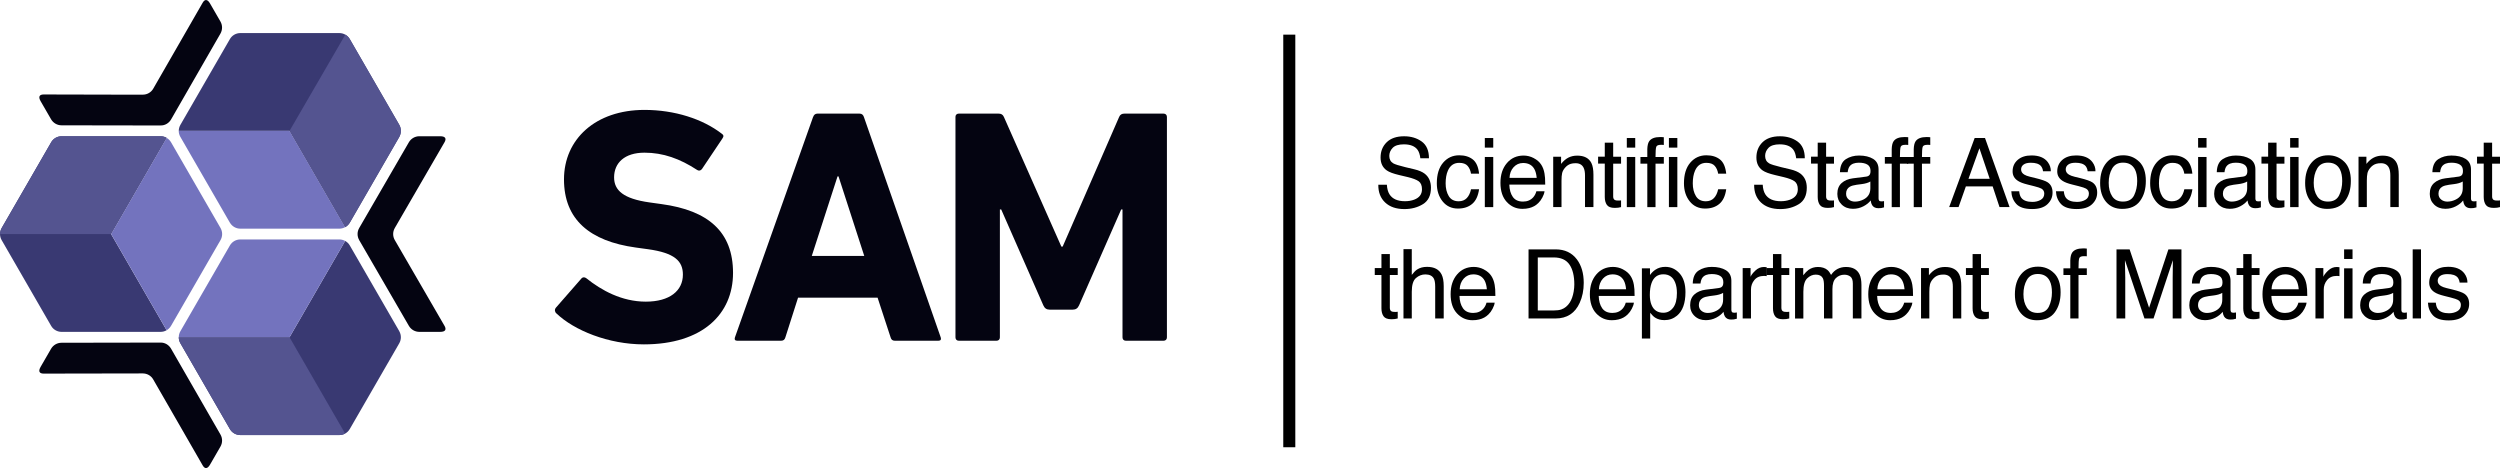 <?xml version="1.0" encoding="UTF-8"?>
<svg xmlns="http://www.w3.org/2000/svg" id="Ebene_2" viewBox="0 0 830.69 155.54">
  <defs>
    <style>.cls-1{fill:#040411;}.cls-2{fill:#393972;}.cls-3{fill:#545490;}.cls-4{fill:#7373be;}.cls-5{stroke:#000;stroke-miterlimit:10;stroke-width:4px;}</style>
  </defs>
  <g id="Ebene_1-2">
    <path class="cls-1" d="M184.83,104.12c-.44-.44-.67-1.22-.11-1.89l8.44-9.66c.44-.55,1.11-.55,1.67-.11,4.99,4,11.77,7.77,19.76,7.77s12.32-3.66,12.32-8.99c0-4.44-2.66-7.21-11.65-8.44l-4-.55c-15.32-2.11-23.86-9.32-23.86-22.64s10.43-23.09,26.75-23.09c9.99,0,19.31,3,25.64,7.88.67.44.78.89.22,1.67l-6.77,10.1c-.44.55-1,.67-1.55.33-5.77-3.77-11.32-5.77-17.54-5.77-6.66,0-10.1,3.44-10.1,8.21,0,4.33,3.11,7.1,11.77,8.32l4,.56c15.54,2.11,23.75,9.21,23.75,22.86s-10.1,23.75-29.63,23.75c-11.77,0-23.2-4.66-29.08-10.32Z"></path>
    <path class="cls-1" d="M270.19,38.86c.22-.67.67-1.11,1.44-1.11h13.98c.78,0,1.22.44,1.44,1.11l25.53,73.25c.22.67,0,1.11-.78,1.11h-14.43c-.78,0-1.22-.33-1.44-1.11l-4.33-13.21h-26.42l-4.22,13.21c-.22.78-.67,1.11-1.44,1.11h-14.54c-.78,0-1-.44-.78-1.11l25.97-73.25ZM287.17,85.03l-8.55-26.42h-.33l-8.55,26.42h17.43Z"></path>
    <path class="cls-1" d="M317.47,38.86c0-.67.44-1.11,1.11-1.11h13.21c.89,0,1.44.33,1.78,1.11l19.09,43.07h.44l18.76-43.07c.33-.78.89-1.11,1.78-1.11h12.99c.67,0,1.11.44,1.11,1.11v73.25c0,.67-.44,1.11-1.11,1.11h-12.54c-.67,0-1.11-.44-1.11-1.11v-42.51h-.44l-13.99,31.85c-.44,1-1.11,1.44-2.11,1.44h-7.66c-1,0-1.67-.44-2.11-1.44l-13.99-31.85h-.44v42.51c0,.67-.44,1.11-1.11,1.11h-12.54c-.67,0-1.11-.44-1.11-1.11V38.86Z"></path>
    <line class="cls-5" x1="428.4" y1="11.51" x2="428.4" y2="148.61"></line>
    <path d="M460.83,61.41c.07,1.3.36,2.36.87,3.17.97,1.52,2.69,2.28,5.15,2.28,1.1,0,2.1-.17,3.01-.5,1.75-.65,2.63-1.8,2.63-3.47,0-1.25-.37-2.14-1.11-2.67-.75-.52-1.93-.97-3.53-1.36l-2.95-.7c-1.93-.46-3.29-.96-4.09-1.52-1.38-.96-2.08-2.39-2.08-4.3,0-2.06.68-3.75,2.04-5.08,1.36-1.32,3.29-1.98,5.78-1.98,2.29,0,4.24.58,5.85,1.74,1.6,1.16,2.41,3.02,2.41,5.57h-2.86c-.15-1.23-.46-2.17-.94-2.83-.89-1.2-2.4-1.8-4.54-1.8-1.72,0-2.96.39-3.71,1.16-.75.77-1.13,1.67-1.13,2.69,0,1.12.45,1.95,1.33,2.47.58.33,1.9.75,3.96,1.25l3.06.73c1.47.35,2.61.84,3.41,1.45,1.38,1.07,2.08,2.63,2.08,4.67,0,2.54-.88,4.36-2.65,5.45-1.77,1.09-3.82,1.64-6.16,1.64-2.73,0-4.86-.73-6.41-2.19-1.54-1.45-2.3-3.41-2.27-5.89h2.86Z"></path>
    <path d="M489.37,52.97c1.16.92,1.86,2.5,2.09,4.73h-2.68c-.16-1.03-.54-1.89-1.12-2.57-.58-.68-1.52-1.02-2.8-1.02-1.76,0-3.01.87-3.77,2.62-.49,1.13-.74,2.53-.74,4.2s.35,3.08,1.04,4.23c.69,1.14,1.79,1.72,3.28,1.72,1.14,0,2.05-.36,2.72-1.07.67-.71,1.13-1.68,1.39-2.92h2.68c-.31,2.22-1.07,3.84-2.3,4.87-1.22,1.03-2.79,1.54-4.7,1.54-2.14,0-3.85-.8-5.13-2.4-1.28-1.6-1.91-3.6-1.91-5.99,0-2.94.7-5.22,2.1-6.86,1.4-1.63,3.18-2.45,5.34-2.45,1.85,0,3.35.46,4.51,1.38Z"></path>
    <path d="M493.37,45.86h2.8v3.19h-2.8v-3.19ZM493.37,52.16h2.8v16.66h-2.8v-16.66Z"></path>
    <path d="M509.62,52.54c1.09.56,1.91,1.28,2.48,2.16.55.84.91,1.83,1.1,2.95.16.77.24,2,.24,3.69h-11.93c.05,1.7.44,3.07,1.17,4.1.73,1.03,1.86,1.54,3.39,1.54,1.43,0,2.57-.49,3.42-1.46.48-.56.81-1.22,1.01-1.96h2.71c-.07.62-.31,1.3-.71,2.05-.4.76-.85,1.37-1.35,1.85-.83.83-1.86,1.4-3.08,1.69-.66.17-1.4.25-2.23.25-2.03,0-3.75-.76-5.16-2.27s-2.12-3.64-2.12-6.37.71-4.87,2.13-6.55c1.42-1.68,3.28-2.52,5.57-2.52,1.16,0,2.28.28,3.36.84ZM510.61,59.11c-.11-1.22-.37-2.19-.77-2.92-.75-1.35-2-2.03-3.75-2.03-1.26,0-2.31.47-3.16,1.4-.85.93-1.3,2.12-1.35,3.55h9.03Z"></path>
    <path d="M516.09,52.08h2.62v2.38c.78-.98,1.6-1.68,2.47-2.11.87-.43,1.83-.64,2.89-.64,2.33,0,3.9.83,4.72,2.48.45.91.67,2.2.67,3.89v10.73h-2.8v-10.55c0-1.02-.15-1.84-.44-2.47-.49-1.04-1.38-1.56-2.66-1.56-.65,0-1.19.07-1.61.2-.76.23-1.42.69-1.99,1.38-.46.55-.76,1.12-.9,1.71-.14.59-.21,1.43-.21,2.52v8.77h-2.76v-16.73Z"></path>
    <path d="M533.23,47.41h2.79v4.67h2.62v2.3h-2.62v10.92c0,.58.19.97.58,1.17.21.12.57.17,1.07.17.13,0,.28,0,.43,0,.15,0,.33-.03.54-.05v2.23c-.32.09-.65.16-.99.2-.34.04-.71.06-1.11.06-1.29,0-2.16-.34-2.62-1.01-.46-.67-.69-1.54-.69-2.62v-11.08h-2.22v-2.3h2.22v-4.67Z"></path>
    <path d="M540.55,45.86h2.8v3.19h-2.8v-3.19ZM540.55,52.16h2.8v16.66h-2.8v-16.66Z"></path>
    <path d="M547.96,46.97c.64-.96,1.88-1.44,3.72-1.44.17,0,.35,0,.54.02.18.01.39.03.63.05v2.56c-.29-.02-.5-.03-.63-.04-.13,0-.25,0-.36,0-.85,0-1.35.22-1.52.66-.17.44-.25,1.57-.25,3.38h2.76v2.22h-2.76v14.44h-2.73v-14.44h-2.28v-2.22h2.28v-2.62c.04-1.17.24-2.02.6-2.56Z"></path>
    <path d="M554.54,45.86h2.8v3.19h-2.8v-3.19ZM554.54,52.16h2.8v16.66h-2.8v-16.66Z"></path>
    <path d="M571.49,52.97c1.16.92,1.85,2.5,2.09,4.73h-2.68c-.16-1.03-.54-1.89-1.12-2.57-.58-.68-1.52-1.02-2.8-1.02-1.76,0-3.01.87-3.77,2.62-.49,1.13-.74,2.53-.74,4.2s.35,3.08,1.04,4.23,1.79,1.72,3.28,1.72c1.14,0,2.05-.36,2.72-1.07.67-.71,1.13-1.68,1.39-2.92h2.68c-.31,2.22-1.07,3.84-2.3,4.87-1.22,1.03-2.79,1.54-4.7,1.54-2.14,0-3.85-.8-5.13-2.4-1.28-1.6-1.91-3.6-1.91-5.99,0-2.94.7-5.22,2.1-6.86,1.4-1.63,3.18-2.45,5.34-2.45,1.85,0,3.35.46,4.51,1.38Z"></path>
    <path d="M585.71,61.41c.07,1.3.36,2.36.87,3.17.97,1.52,2.69,2.28,5.15,2.28,1.1,0,2.1-.17,3.01-.5,1.75-.65,2.63-1.8,2.63-3.47,0-1.25-.37-2.14-1.11-2.67-.75-.52-1.93-.97-3.53-1.36l-2.95-.7c-1.93-.46-3.29-.96-4.09-1.52-1.38-.96-2.08-2.39-2.08-4.3,0-2.06.68-3.75,2.04-5.08,1.36-1.32,3.29-1.98,5.78-1.98,2.29,0,4.24.58,5.85,1.74,1.6,1.16,2.41,3.02,2.41,5.57h-2.86c-.15-1.23-.46-2.17-.94-2.83-.89-1.2-2.4-1.8-4.54-1.8-1.72,0-2.96.39-3.71,1.16-.75.77-1.13,1.67-1.13,2.69,0,1.12.45,1.95,1.33,2.47.58.33,1.9.75,3.96,1.25l3.06.73c1.47.35,2.61.84,3.41,1.45,1.38,1.07,2.08,2.63,2.08,4.67,0,2.54-.88,4.36-2.65,5.45-1.77,1.09-3.82,1.64-6.16,1.64-2.73,0-4.86-.73-6.41-2.19-1.54-1.45-2.3-3.41-2.27-5.89h2.86Z"></path>
    <path d="M603.98,47.41h2.79v4.67h2.62v2.3h-2.62v10.92c0,.58.19.97.58,1.17.21.12.57.17,1.07.17.13,0,.28,0,.43,0,.15,0,.33-.03.54-.05v2.23c-.32.09-.65.16-.99.2-.34.04-.71.06-1.11.06-1.29,0-2.16-.34-2.62-1.01s-.69-1.54-.69-2.62v-11.08h-2.22v-2.3h2.22v-4.67Z"></path>
    <path d="M620.08,58.69c.63-.08,1.06-.35,1.27-.81.12-.25.18-.61.18-1.08,0-.96-.33-1.66-1-2.09-.67-.43-1.62-.65-2.87-.65-1.44,0-2.46.4-3.06,1.19-.34.44-.56,1.09-.66,1.96h-2.57c.05-2.07.71-3.51,1.96-4.32,1.26-.81,2.72-1.21,4.38-1.21,1.93,0,3.49.38,4.7,1.12,1.19.75,1.79,1.92,1.79,3.5v9.64c0,.29.06.53.18.7.12.18.37.27.74.27.12,0,.26,0,.41-.02s.32-.04.49-.07v2.08c-.43.12-.76.2-.98.23s-.53.05-.92.05c-.95,0-1.64-.34-2.07-1.03-.22-.36-.38-.88-.47-1.55-.56.75-1.37,1.4-2.42,1.95-1.05.55-2.21.83-3.48.83-1.52,0-2.76-.47-3.73-1.41-.96-.94-1.45-2.12-1.45-3.54,0-1.55.47-2.75,1.42-3.6s2.19-1.38,3.74-1.58l4.39-.56ZM614.28,66.29c.58.47,1.27.7,2.07.7.97,0,1.91-.23,2.82-.69,1.53-.76,2.3-2,2.3-3.73v-2.26c-.34.22-.77.4-1.3.55-.53.15-1.05.25-1.56.31l-1.67.22c-1,.14-1.75.35-2.25.64-.85.49-1.28,1.27-1.28,2.34,0,.81.29,1.45.87,1.92Z"></path>
    <path d="M629.17,46.97c.64-.96,1.88-1.44,3.72-1.44.17,0,.35,0,.54.02.18.01.39.03.63.05v2.56c-.29-.02-.5-.03-.63-.04-.13,0-.25,0-.36,0-.85,0-1.35.22-1.52.66-.17.44-.25,1.57-.25,3.38h2.76v2.22h-2.76v14.44h-2.73v-14.44h-2.28v-2.22h2.28v-2.62c.04-1.17.24-2.02.6-2.56Z"></path>
    <path d="M636.49,46.97c.64-.96,1.88-1.44,3.72-1.44.17,0,.35,0,.54.02.18.01.39.03.63.05v2.56c-.29-.02-.5-.03-.63-.04-.13,0-.25,0-.36,0-.85,0-1.35.22-1.52.66-.17.44-.25,1.57-.25,3.38h2.76v2.22h-2.76v14.44h-2.73v-14.44h-2.28v-2.22h2.28v-2.62c.04-1.17.24-2.02.6-2.56Z"></path>
    <path d="M656.12,45.86h3.45l8.16,22.95h-3.34l-2.28-6.88h-8.9l-2.43,6.88h-3.12l8.47-22.95ZM661.13,59.41l-3.42-10.14-3.63,10.14h7.04Z"></path>
    <path d="M670.93,63.57c.08.94.32,1.66.7,2.16.71.91,1.94,1.36,3.69,1.36,1.04,0,1.96-.23,2.75-.68s1.19-1.15,1.19-2.1c0-.72-.32-1.27-.95-1.64-.4-.23-1.2-.49-2.4-.8l-2.22-.56c-1.42-.35-2.47-.75-3.14-1.19-1.2-.76-1.81-1.81-1.81-3.16,0-1.58.57-2.86,1.7-3.84,1.13-.98,2.66-1.47,4.57-1.47,2.5,0,4.31.74,5.42,2.22.69.94,1.03,1.95,1.01,3.03h-2.6c-.05-.63-.28-1.21-.67-1.72-.65-.74-1.77-1.1-3.37-1.1-1.07,0-1.87.2-2.42.61-.55.4-.82.94-.82,1.6,0,.73.36,1.31,1.08,1.74.42.26,1.03.49,1.84.69l1.86.45c2.02.49,3.37.96,4.06,1.42,1.07.72,1.61,1.85,1.61,3.39s-.56,2.78-1.68,3.86-2.83,1.62-5.12,1.62c-2.47,0-4.22-.57-5.25-1.7s-1.58-2.53-1.65-4.2h2.65Z"></path>
    <path d="M685.76,63.57c.08.94.32,1.66.7,2.16.71.91,1.94,1.36,3.69,1.36,1.04,0,1.96-.23,2.75-.68s1.19-1.15,1.19-2.1c0-.72-.32-1.27-.95-1.64-.4-.23-1.2-.49-2.4-.8l-2.22-.56c-1.42-.35-2.47-.75-3.14-1.19-1.2-.76-1.81-1.81-1.81-3.16,0-1.58.57-2.86,1.7-3.84,1.13-.98,2.66-1.47,4.57-1.47,2.5,0,4.31.74,5.42,2.22.69.94,1.03,1.95,1.01,3.03h-2.6c-.05-.63-.28-1.21-.67-1.72-.65-.74-1.77-1.1-3.37-1.1-1.07,0-1.87.2-2.42.61-.55.4-.82.94-.82,1.6,0,.73.36,1.31,1.08,1.74.42.26,1.03.49,1.84.69l1.86.45c2.02.49,3.37.96,4.06,1.42,1.07.72,1.61,1.85,1.61,3.39s-.56,2.78-1.68,3.86-2.83,1.62-5.12,1.62c-2.47,0-4.22-.57-5.25-1.7s-1.58-2.53-1.65-4.2h2.65Z"></path>
    <path d="M710.84,53.75c1.45,1.44,2.17,3.55,2.17,6.34s-.64,4.92-1.92,6.68c-1.28,1.76-3.26,2.64-5.95,2.64-2.24,0-4.02-.78-5.34-2.33-1.32-1.56-1.98-3.64-1.98-6.27,0-2.81.69-5.05,2.08-6.71s3.25-2.5,5.6-2.5c2.1,0,3.87.72,5.32,2.15ZM709.13,64.87c.67-1.41,1.01-2.98,1.01-4.71,0-1.56-.24-2.83-.73-3.81-.77-1.54-2.09-2.31-3.97-2.31-1.67,0-2.88.66-3.63,1.97-.76,1.31-1.14,2.89-1.14,4.74s.38,3.26,1.14,4.45c.76,1.19,1.96,1.78,3.6,1.78,1.81,0,3.04-.71,3.72-2.11Z"></path>
    <path d="M726.38,52.97c1.16.92,1.86,2.5,2.09,4.73h-2.68c-.16-1.03-.54-1.89-1.12-2.57-.58-.68-1.52-1.02-2.8-1.02-1.76,0-3.01.87-3.77,2.62-.49,1.13-.73,2.53-.73,4.2s.35,3.08,1.04,4.23,1.79,1.72,3.28,1.72c1.14,0,2.05-.36,2.72-1.07.67-.71,1.13-1.68,1.39-2.92h2.68c-.31,2.22-1.07,3.84-2.3,4.87-1.23,1.03-2.79,1.54-4.7,1.54-2.14,0-3.85-.8-5.13-2.4-1.28-1.6-1.91-3.6-1.91-5.99,0-2.94.7-5.22,2.1-6.86,1.4-1.63,3.18-2.45,5.34-2.45,1.85,0,3.35.46,4.51,1.38Z"></path>
    <path d="M730.38,45.86h2.8v3.19h-2.8v-3.19ZM730.38,52.16h2.8v16.66h-2.8v-16.66Z"></path>
    <path d="M745.29,58.69c.63-.08,1.06-.35,1.27-.81.12-.25.18-.61.18-1.08,0-.96-.33-1.66-1-2.09-.67-.43-1.62-.65-2.87-.65-1.44,0-2.46.4-3.06,1.19-.34.44-.56,1.09-.66,1.96h-2.57c.05-2.07.71-3.51,1.96-4.32,1.26-.81,2.72-1.21,4.38-1.21,1.93,0,3.49.38,4.7,1.12,1.19.75,1.79,1.92,1.79,3.5v9.64c0,.29.06.53.18.7.12.18.37.27.74.27.12,0,.26,0,.41-.02s.32-.04.49-.07v2.08c-.43.12-.76.2-.98.23s-.53.05-.92.05c-.95,0-1.64-.34-2.07-1.03-.22-.36-.38-.88-.47-1.55-.56.75-1.37,1.4-2.42,1.95-1.05.55-2.21.83-3.48.83-1.52,0-2.76-.47-3.73-1.41-.96-.94-1.45-2.12-1.45-3.54,0-1.55.47-2.75,1.42-3.6s2.19-1.38,3.74-1.58l4.39-.56ZM739.49,66.29c.58.47,1.27.7,2.07.7.97,0,1.91-.23,2.82-.69,1.53-.76,2.3-2,2.3-3.73v-2.26c-.34.22-.77.4-1.3.55-.53.15-1.05.25-1.56.31l-1.67.22c-1,.14-1.75.35-2.25.64-.85.49-1.28,1.27-1.28,2.34,0,.81.29,1.45.87,1.92Z"></path>
    <path d="M753.65,47.41h2.79v4.67h2.62v2.3h-2.62v10.92c0,.58.19.97.58,1.17.21.12.57.17,1.07.17.13,0,.28,0,.43,0,.15,0,.33-.03.54-.05v2.23c-.32.09-.65.16-.99.2-.34.04-.71.06-1.11.06-1.29,0-2.16-.34-2.62-1.01-.46-.67-.69-1.54-.69-2.62v-11.08h-2.22v-2.3h2.22v-4.67Z"></path>
    <path d="M760.96,45.86h2.8v3.19h-2.8v-3.19ZM760.96,52.16h2.8v16.66h-2.8v-16.66Z"></path>
    <path d="M778.96,53.75c1.45,1.44,2.17,3.55,2.17,6.34s-.64,4.92-1.92,6.68c-1.28,1.76-3.26,2.64-5.95,2.64-2.24,0-4.02-.78-5.34-2.33-1.32-1.56-1.98-3.64-1.98-6.27,0-2.81.69-5.05,2.08-6.71s3.25-2.5,5.6-2.5c2.1,0,3.87.72,5.32,2.15ZM777.25,64.87c.67-1.41,1.01-2.98,1.01-4.71,0-1.56-.24-2.83-.73-3.81-.77-1.54-2.09-2.31-3.97-2.31-1.67,0-2.88.66-3.63,1.97-.76,1.31-1.14,2.89-1.14,4.74s.38,3.26,1.14,4.45c.76,1.19,1.96,1.78,3.6,1.78,1.81,0,3.04-.71,3.72-2.11Z"></path>
    <path d="M783.68,52.08h2.62v2.38c.78-.98,1.6-1.68,2.47-2.11.87-.43,1.83-.64,2.89-.64,2.33,0,3.9.83,4.72,2.48.45.91.67,2.2.67,3.89v10.73h-2.8v-10.55c0-1.02-.15-1.84-.44-2.47-.49-1.04-1.38-1.56-2.66-1.56-.65,0-1.19.07-1.61.2-.76.23-1.42.69-1.99,1.38-.46.55-.76,1.12-.9,1.71-.14.59-.21,1.43-.21,2.52v8.77h-2.76v-16.73Z"></path>
    <path d="M816.93,58.69c.63-.08,1.06-.35,1.27-.81.12-.25.18-.61.18-1.08,0-.96-.33-1.66-1-2.09-.67-.43-1.62-.65-2.87-.65-1.44,0-2.46.4-3.06,1.19-.34.44-.56,1.09-.66,1.96h-2.57c.05-2.07.71-3.51,1.96-4.32,1.26-.81,2.72-1.21,4.38-1.21,1.93,0,3.49.38,4.7,1.12,1.19.75,1.79,1.92,1.79,3.5v9.64c0,.29.06.53.18.7.12.18.37.27.74.27.12,0,.26,0,.41-.02s.32-.04.49-.07v2.08c-.43.12-.76.2-.98.23s-.53.05-.92.05c-.95,0-1.64-.34-2.07-1.03-.22-.36-.38-.88-.47-1.55-.56.75-1.37,1.4-2.42,1.95-1.05.55-2.21.83-3.48.83-1.52,0-2.76-.47-3.73-1.41-.96-.94-1.45-2.12-1.45-3.54,0-1.55.47-2.75,1.42-3.6s2.19-1.38,3.74-1.58l4.39-.56ZM811.12,66.29c.58.47,1.27.7,2.07.7.97,0,1.91-.23,2.82-.69,1.53-.76,2.3-2,2.3-3.73v-2.26c-.34.22-.77.4-1.3.55-.53.15-1.05.25-1.56.31l-1.67.22c-1,.14-1.75.35-2.25.64-.85.49-1.28,1.27-1.28,2.34,0,.81.29,1.45.87,1.92Z"></path>
    <path d="M825.28,47.41h2.79v4.67h2.62v2.3h-2.62v10.92c0,.58.19.97.58,1.17.21.12.57.17,1.07.17.13,0,.28,0,.43,0,.15,0,.33-.03.54-.05v2.23c-.32.09-.65.16-.99.2-.34.04-.71.06-1.11.06-1.29,0-2.16-.34-2.62-1.01-.46-.67-.69-1.54-.69-2.62v-11.08h-2.22v-2.3h2.22v-4.67Z"></path>
    <path d="M459.02,84.41h2.79v4.67h2.62v2.3h-2.62v10.92c0,.58.19.97.58,1.17.21.12.57.17,1.07.17.13,0,.28,0,.43,0,.15,0,.33-.03.54-.05v2.23c-.32.09-.65.16-.99.2-.34.04-.71.06-1.11.06-1.29,0-2.16-.34-2.62-1.01-.46-.67-.69-1.54-.69-2.62v-11.08h-2.22v-2.3h2.22v-4.67Z"></path>
    <path d="M466.34,82.78h2.76v8.56c.65-.84,1.24-1.44,1.76-1.78.89-.59,2-.89,3.32-.89,2.38,0,3.99.85,4.84,2.55.46.93.69,2.21.69,3.86v10.73h-2.83v-10.55c0-1.23-.15-2.13-.46-2.7-.5-.92-1.44-1.38-2.82-1.38-1.14,0-2.18.4-3.11,1.2-.93.8-1.39,2.32-1.39,4.55v8.88h-2.76v-23.03Z"></path>
    <path d="M493.06,89.54c1.08.56,1.91,1.28,2.48,2.16.55.84.91,1.83,1.1,2.95.16.77.24,2,.24,3.69h-11.93c.05,1.7.44,3.07,1.17,4.1.73,1.03,1.86,1.54,3.39,1.54,1.43,0,2.57-.49,3.42-1.46.48-.56.81-1.22,1.01-1.96h2.71c-.07.62-.31,1.3-.71,2.05-.4.76-.85,1.37-1.35,1.85-.83.83-1.86,1.4-3.08,1.69-.66.17-1.4.25-2.23.25-2.03,0-3.75-.76-5.16-2.27s-2.11-3.64-2.11-6.37.71-4.87,2.13-6.55c1.42-1.68,3.28-2.52,5.57-2.52,1.16,0,2.28.28,3.36.84ZM494.05,96.11c-.11-1.22-.37-2.19-.77-2.92-.75-1.35-2-2.03-3.75-2.03-1.25,0-2.31.47-3.16,1.4-.85.93-1.3,2.12-1.35,3.55h9.04Z"></path>
    <path d="M507.9,82.86h8.99c3.05,0,5.42,1.12,7.1,3.36,1.5,2.02,2.25,4.61,2.25,7.77,0,2.44-.44,4.64-1.33,6.61-1.56,3.48-4.25,5.22-8.05,5.22h-8.96v-22.95ZM516.29,103.16c1.01,0,1.84-.11,2.49-.33,1.16-.41,2.11-1.19,2.84-2.34.59-.93,1.01-2.11,1.27-3.56.15-.86.22-1.67.22-2.41,0-2.84-.54-5.05-1.62-6.62-1.08-1.57-2.83-2.36-5.23-2.36h-5.29v17.62h5.32Z"></path>
    <path d="M539.32,89.54c1.08.56,1.91,1.28,2.48,2.16.55.84.91,1.83,1.1,2.95.16.77.24,2,.24,3.69h-11.93c.05,1.7.44,3.07,1.17,4.1.73,1.03,1.86,1.54,3.39,1.54,1.43,0,2.57-.49,3.42-1.46.48-.56.81-1.22,1.01-1.96h2.71c-.07.62-.31,1.3-.71,2.05-.4.76-.85,1.37-1.35,1.85-.83.83-1.86,1.4-3.08,1.69-.66.17-1.4.25-2.23.25-2.03,0-3.75-.76-5.16-2.27s-2.11-3.64-2.11-6.37.71-4.87,2.13-6.55c1.42-1.68,3.28-2.52,5.57-2.52,1.16,0,2.28.28,3.36.84ZM540.31,96.11c-.11-1.22-.37-2.19-.77-2.92-.75-1.35-2-2.03-3.75-2.03-1.25,0-2.31.47-3.16,1.4-.85.93-1.3,2.12-1.35,3.55h9.04Z"></path>
    <path d="M545.55,89.16h2.7v2.22c.55-.76,1.16-1.35,1.81-1.77.93-.62,2.03-.94,3.29-.94,1.86,0,3.44.73,4.74,2.18s1.95,3.53,1.95,6.23c0,3.65-.94,6.25-2.81,7.81-1.19.99-2.57,1.48-4.15,1.48-1.24,0-2.28-.28-3.12-.83-.49-.31-1.04-.85-1.64-1.61v8.55h-2.76v-23.33ZM555.92,102.28c.86-1.1,1.28-2.74,1.28-4.93,0-1.33-.19-2.48-.57-3.44-.72-1.84-2.03-2.77-3.93-2.77s-3.23.97-3.93,2.92c-.38,1.04-.57,2.37-.57,3.97,0,1.29.19,2.39.57,3.3.72,1.73,2.03,2.59,3.93,2.59,1.29,0,2.36-.55,3.22-1.65Z"></path>
    <path d="M571.17,95.69c.63-.08,1.06-.35,1.27-.81.12-.25.18-.61.18-1.08,0-.96-.33-1.66-1-2.09-.67-.43-1.62-.65-2.87-.65-1.44,0-2.46.4-3.06,1.19-.34.44-.56,1.09-.66,1.96h-2.57c.05-2.07.71-3.51,1.96-4.32,1.26-.81,2.72-1.21,4.38-1.21,1.93,0,3.49.38,4.7,1.12,1.19.75,1.79,1.92,1.79,3.5v9.64c0,.29.06.53.18.7.12.18.36.27.74.27.12,0,.26,0,.41-.02.15-.02.32-.04.49-.07v2.08c-.43.12-.75.2-.98.23s-.53.05-.92.05c-.95,0-1.64-.34-2.07-1.03-.22-.36-.38-.88-.47-1.55-.56.75-1.37,1.4-2.42,1.95-1.05.55-2.21.83-3.48.83-1.52,0-2.76-.47-3.73-1.41s-1.45-2.12-1.45-3.54c0-1.55.47-2.75,1.42-3.6s2.19-1.38,3.74-1.58l4.39-.56ZM565.36,103.29c.58.47,1.27.7,2.07.7.97,0,1.91-.23,2.82-.69,1.53-.76,2.3-2,2.3-3.73v-2.26c-.34.22-.77.4-1.3.55-.53.15-1.05.25-1.56.31l-1.67.22c-1,.14-1.75.35-2.25.64-.85.49-1.28,1.27-1.28,2.34,0,.81.29,1.45.87,1.92Z"></path>
    <path d="M579.05,89.08h2.62v2.89c.21-.56.74-1.25,1.58-2.05.84-.81,1.8-1.21,2.89-1.21.05,0,.14,0,.26.02.12.01.33.03.63.06v2.97c-.16-.03-.31-.05-.45-.06-.14,0-.29-.02-.45-.02-1.39,0-2.46.46-3.2,1.37-.75.91-1.12,1.96-1.12,3.15v9.62h-2.76v-16.73Z"></path>
    <path d="M589.12,84.41h2.79v4.67h2.62v2.3h-2.62v10.92c0,.58.19.97.58,1.17.21.12.57.17,1.07.17.13,0,.28,0,.43,0,.15,0,.33-.03.54-.05v2.23c-.32.09-.65.16-.99.2-.34.04-.71.06-1.11.06-1.29,0-2.16-.34-2.62-1.01s-.69-1.54-.69-2.62v-11.08h-2.22v-2.3h2.22v-4.67Z"></path>
    <path d="M596.44,89.08h2.73v2.38c.65-.82,1.25-1.42,1.78-1.8.91-.63,1.94-.95,3.09-.95,1.31,0,2.36.33,3.15.98.45.38.86.93,1.23,1.66.61-.9,1.33-1.56,2.16-1.99.83-.43,1.76-.65,2.79-.65,2.21,0,3.71.81,4.5,2.44.43.88.64,2.05.64,3.53v11.14h-2.86v-11.62c0-1.11-.27-1.88-.82-2.3-.55-.42-1.21-.62-2-.62-1.08,0-2.01.37-2.79,1.11-.78.74-1.17,1.97-1.17,3.7v9.73h-2.8v-10.92c0-1.13-.13-1.96-.4-2.48-.42-.78-1.2-1.17-2.34-1.17-1.04,0-1.99.41-2.84,1.23-.85.82-1.28,2.31-1.28,4.47v8.88h-2.76v-16.73Z"></path>
    <path d="M631.84,89.54c1.08.56,1.91,1.28,2.48,2.16.55.84.91,1.83,1.1,2.95.16.77.24,2,.24,3.69h-11.93c.05,1.7.44,3.07,1.17,4.1.73,1.03,1.86,1.54,3.39,1.54,1.43,0,2.57-.49,3.42-1.46.48-.56.81-1.22,1.01-1.96h2.71c-.07.62-.31,1.3-.71,2.05-.4.76-.85,1.37-1.35,1.85-.83.83-1.86,1.4-3.08,1.69-.66.17-1.4.25-2.23.25-2.03,0-3.75-.76-5.16-2.27s-2.12-3.64-2.12-6.37.71-4.87,2.13-6.55c1.42-1.68,3.28-2.52,5.57-2.52,1.16,0,2.28.28,3.36.84ZM632.83,96.11c-.11-1.22-.37-2.19-.77-2.92-.75-1.35-2-2.03-3.75-2.03-1.25,0-2.31.47-3.16,1.4-.85.93-1.3,2.12-1.35,3.55h9.03Z"></path>
    <path d="M638.31,89.08h2.62v2.38c.78-.98,1.6-1.68,2.47-2.11.87-.43,1.83-.64,2.89-.64,2.33,0,3.9.83,4.72,2.48.45.91.67,2.2.67,3.89v10.73h-2.8v-10.55c0-1.02-.15-1.84-.44-2.47-.49-1.04-1.38-1.56-2.66-1.56-.65,0-1.19.07-1.61.2-.76.23-1.42.69-1.99,1.38-.46.55-.76,1.12-.9,1.71-.14.59-.21,1.43-.21,2.52v8.77h-2.76v-16.73Z"></path>
    <path d="M655.45,84.41h2.79v4.67h2.62v2.3h-2.62v10.92c0,.58.19.97.58,1.17.21.12.57.17,1.07.17.13,0,.28,0,.43,0,.15,0,.33-.03.54-.05v2.23c-.32.09-.65.16-.99.2-.34.04-.71.06-1.11.06-1.29,0-2.16-.34-2.62-1.01-.46-.67-.69-1.54-.69-2.62v-11.08h-2.22v-2.3h2.22v-4.67Z"></path>
    <path d="M682.52,90.75c1.45,1.44,2.17,3.55,2.17,6.34s-.64,4.92-1.92,6.68c-1.28,1.76-3.26,2.64-5.95,2.64-2.24,0-4.02-.78-5.34-2.33-1.32-1.56-1.98-3.64-1.98-6.27,0-2.81.69-5.05,2.08-6.71s3.25-2.5,5.6-2.5c2.1,0,3.87.72,5.32,2.15ZM680.8,101.87c.67-1.41,1.01-2.98,1.01-4.71,0-1.56-.24-2.83-.73-3.81-.77-1.54-2.09-2.31-3.97-2.31-1.67,0-2.88.66-3.63,1.97-.76,1.31-1.14,2.89-1.14,4.74s.38,3.26,1.14,4.45c.76,1.19,1.96,1.78,3.6,1.78,1.81,0,3.04-.71,3.72-2.11Z"></path>
    <path d="M688.51,83.97c.64-.96,1.88-1.44,3.72-1.44.17,0,.35,0,.54.02.18.01.39.03.63.05v2.56c-.29-.02-.5-.03-.63-.04-.13,0-.25,0-.36,0-.85,0-1.35.22-1.52.66-.17.44-.25,1.57-.25,3.38h2.76v2.22h-2.76v14.44h-2.73v-14.44h-2.28v-2.22h2.28v-2.62c.04-1.17.24-2.02.6-2.56Z"></path>
    <path d="M703.25,82.86h4.37l6.47,19.41,6.42-19.41h4.33v22.95h-2.91v-13.55c0-.47.01-1.24.03-2.33.02-1.08.03-2.24.03-3.48l-6.42,19.36h-3.02l-6.48-19.36v.7c0,.56.01,1.42.05,2.57.03,1.15.05,2,.05,2.54v13.55h-2.91v-22.95Z"></path>
    <path d="M737.03,95.69c.63-.08,1.06-.35,1.27-.81.12-.25.18-.61.18-1.08,0-.96-.33-1.66-1-2.09-.67-.43-1.62-.65-2.87-.65-1.44,0-2.46.4-3.06,1.19-.34.44-.56,1.09-.66,1.96h-2.57c.05-2.07.71-3.51,1.96-4.32,1.26-.81,2.72-1.21,4.38-1.21,1.93,0,3.49.38,4.7,1.12,1.19.75,1.79,1.92,1.79,3.5v9.64c0,.29.06.53.18.7.12.18.37.27.74.27.12,0,.26,0,.41-.02s.32-.04.49-.07v2.08c-.43.12-.76.2-.98.23s-.53.05-.92.05c-.95,0-1.64-.34-2.07-1.03-.22-.36-.38-.88-.47-1.55-.56.75-1.37,1.4-2.42,1.95-1.05.55-2.21.83-3.48.83-1.52,0-2.76-.47-3.73-1.41-.96-.94-1.45-2.12-1.45-3.54,0-1.55.47-2.75,1.42-3.6s2.19-1.38,3.74-1.58l4.39-.56ZM731.22,103.29c.58.47,1.27.7,2.07.7.97,0,1.91-.23,2.82-.69,1.53-.76,2.3-2,2.3-3.73v-2.26c-.34.22-.77.4-1.3.55-.53.15-1.05.25-1.56.31l-1.67.22c-1,.14-1.75.35-2.25.64-.85.49-1.28,1.27-1.28,2.34,0,.81.29,1.45.87,1.92Z"></path>
    <path d="M745.38,84.41h2.79v4.67h2.62v2.3h-2.62v10.92c0,.58.19.97.58,1.17.21.12.57.17,1.07.17.13,0,.28,0,.43,0,.15,0,.33-.03.54-.05v2.23c-.32.09-.65.16-.99.2-.34.04-.71.06-1.11.06-1.29,0-2.16-.34-2.62-1.01-.46-.67-.69-1.54-.69-2.62v-11.08h-2.22v-2.3h2.22v-4.67Z"></path>
    <path d="M762.83,89.54c1.08.56,1.91,1.28,2.48,2.16.55.84.91,1.83,1.1,2.95.16.77.24,2,.24,3.69h-11.93c.05,1.7.44,3.07,1.17,4.1.73,1.03,1.86,1.54,3.39,1.54,1.43,0,2.57-.49,3.42-1.46.48-.56.81-1.22,1.01-1.96h2.71c-.07.62-.31,1.3-.71,2.05-.4.76-.85,1.37-1.35,1.85-.83.83-1.86,1.4-3.08,1.69-.66.17-1.4.25-2.23.25-2.03,0-3.75-.76-5.16-2.27s-2.12-3.64-2.12-6.37.71-4.87,2.13-6.55c1.42-1.68,3.28-2.52,5.57-2.52,1.16,0,2.28.28,3.36.84ZM763.81,96.11c-.11-1.22-.37-2.19-.77-2.92-.75-1.35-2-2.03-3.75-2.03-1.25,0-2.31.47-3.16,1.4-.85.93-1.3,2.12-1.35,3.55h9.03Z"></path>
    <path d="M769.37,89.08h2.62v2.89c.21-.56.74-1.25,1.58-2.05.84-.81,1.8-1.21,2.89-1.21.05,0,.14,0,.26.02.12.01.33.03.63.06v2.97c-.16-.03-.31-.05-.45-.06-.14,0-.29-.02-.45-.02-1.39,0-2.46.46-3.2,1.37-.75.91-1.12,1.96-1.12,3.15v9.62h-2.76v-16.73Z"></path>
    <path d="M778.89,82.86h2.8v3.19h-2.8v-3.19ZM778.89,89.16h2.8v16.66h-2.8v-16.66Z"></path>
    <path d="M793.8,95.69c.63-.08,1.06-.35,1.27-.81.12-.25.18-.61.18-1.08,0-.96-.33-1.66-1-2.09-.67-.43-1.62-.65-2.87-.65-1.44,0-2.46.4-3.06,1.19-.34.44-.56,1.09-.66,1.96h-2.57c.05-2.07.71-3.51,1.96-4.32,1.26-.81,2.72-1.21,4.38-1.21,1.93,0,3.49.38,4.7,1.12,1.19.75,1.79,1.92,1.79,3.5v9.64c0,.29.06.53.18.7.12.18.37.27.74.27.12,0,.26,0,.41-.02s.32-.04.49-.07v2.08c-.43.12-.76.2-.98.23s-.53.05-.92.05c-.95,0-1.64-.34-2.07-1.03-.22-.36-.38-.88-.47-1.55-.56.75-1.37,1.4-2.42,1.95-1.05.55-2.21.83-3.48.83-1.52,0-2.76-.47-3.73-1.41-.96-.94-1.45-2.12-1.45-3.54,0-1.55.47-2.75,1.42-3.6s2.19-1.38,3.74-1.58l4.39-.56ZM788,103.29c.58.47,1.27.7,2.07.7.97,0,1.91-.23,2.82-.69,1.53-.76,2.3-2,2.3-3.73v-2.26c-.34.22-.77.4-1.3.55-.53.15-1.05.25-1.56.31l-1.67.22c-1,.14-1.75.35-2.25.64-.85.49-1.28,1.27-1.28,2.34,0,.81.29,1.45.87,1.92Z"></path>
    <path d="M801.68,82.86h2.76v22.95h-2.76v-22.95Z"></path>
    <path d="M809.36,100.57c.08.94.32,1.66.7,2.16.71.91,1.94,1.36,3.69,1.36,1.04,0,1.96-.23,2.75-.68s1.19-1.15,1.19-2.1c0-.72-.32-1.27-.95-1.64-.4-.23-1.2-.49-2.4-.8l-2.22-.56c-1.42-.35-2.47-.75-3.14-1.19-1.2-.76-1.81-1.81-1.81-3.16,0-1.58.57-2.86,1.7-3.84,1.13-.98,2.66-1.47,4.57-1.47,2.5,0,4.31.74,5.42,2.22.69.94,1.03,1.95,1.01,3.03h-2.6c-.05-.63-.28-1.21-.67-1.72-.65-.74-1.77-1.1-3.37-1.1-1.07,0-1.87.2-2.42.61-.55.4-.82.94-.82,1.6,0,.73.36,1.31,1.08,1.74.42.26,1.03.49,1.84.69l1.86.45c2.02.49,3.37.96,4.06,1.42,1.07.72,1.61,1.85,1.61,3.39s-.56,2.78-1.68,3.86-2.83,1.62-5.12,1.62c-2.47,0-4.22-.57-5.25-1.7s-1.58-2.53-1.65-4.2h2.65Z"></path>
    <path class="cls-1" d="M56.83,39.71l16.42-28.55c.71-1.24.71-2.77,0-4.01l-3.46-5.99c-.86-1.49-1.74-1.49-2.45-.25l-16.42,28.55s0,0,0,0h0c-.36.62-.86,1.12-1.46,1.46-.6.35-1.29.53-2,.53h-8.46s-24.48-.06-24.48-.06c-1.43,0-1.87.76-1.01,2.25l3.46,5.99s0,0,0,0h0c.72,1.24,2.04,2.01,3.47,2.01l24.48.04h8.46c.72.02,1.4-.17,2-.52.6-.35,1.11-.85,1.46-1.47Z"></path>
    <path class="cls-2" d="M132.68,110.06l-16.45-28.5c-.37-.65-.91-1.16-1.54-1.5l-18.48,32h-36.81c0,.69.18,1.38.54,2l16.45,28.5c.71,1.24,2.04,2,3.46,2h32.91c1.43,0,2.75-.76,3.46-2l16.45-28.5c.71-1.24.71-2.76,0-4Z"></path>
    <path class="cls-4" d="M114.68,80.06c-.58-.32-1.24-.5-1.92-.5h-32.91c-1.43,0-2.75.76-3.46,2l-16.45,28.5c-.36.62-.54,1.31-.54,2h36.81l18.48-32Z"></path>
    <path class="cls-2" d="M114.68,75.49c.63-.35,1.17-.86,1.54-1.5l16.45-28.5c.71-1.24.71-2.76,0-4l-16.45-28.5c-.71-1.24-2.04-2-3.46-2h-32.91c-1.43,0-2.75.76-3.46,2l-16.45,28.5c-.36.62-.54,1.31-.54,2h36.81l18.48,32Z"></path>
    <path class="cls-4" d="M76.39,73.98c.71,1.24,2.04,2,3.46,2h32.91c.68,0,1.34-.18,1.92-.5l-18.48-32h-36.81c0,.69.18,1.38.54,2l16.45,28.5Z"></path>
    <path class="cls-3" d="M132.68,45.48c.71-1.24.71-2.76,0-4l-16.5-28.57c-.34-.59-.87-1.05-1.43-1.4l-18.54,31.97,18.48,32c.6-.35,1.17-.85,1.53-1.47l16.47-28.53Z"></path>
    <path class="cls-3" d="M76.39,142.56c.71,1.24,2.04,2,3.46,2h32.91c.68,0,1.34-.18,1.92-.5l-18.48-32h-36.81c0,.69.18,1.38.54,2l16.45,28.5Z"></path>
    <path class="cls-2" d="M55.36,45.81c-.6-.35-1.29-.54-2-.54H20.45c-1.43,0-2.75.76-3.46,2L.54,75.77c-.71,1.24-.71,2.76,0,4l16.45,28.5c.71,1.24,2.04,2,3.46,2h32.91c.71,0,1.4-.19,2-.54l-18.45-31.96,18.45-31.96Z"></path>
    <path class="cls-4" d="M56.83,108.27l16.45-28.5c.71-1.24.71-2.76,0-4l-16.45-28.5c-.36-.62-.87-1.12-1.46-1.46l-18.45,31.96,18.45,31.96c.6-.35,1.11-.85,1.46-1.46Z"></path>
    <path class="cls-3" d="M55.32,45.77c-.58-.32-1.24-.5-1.92-.5H20.49c-1.43,0-2.75.76-3.46,2L.58,75.77c-.36.62-.54,1.31-.54,2h36.81l18.48-32Z"></path>
    <path class="cls-1" d="M119.34,79.77l16.52,28.5c.72,1.24,2.04,2,3.48,2h6.92c1.72,0,2.16-.76,1.44-2l-16.52-28.5s0,0,0,0h0c-.36-.62-.54-1.31-.54-2,0-.69.18-1.38.54-2l4.24-7.32,12.28-21.18c.72-1.24.28-2-1.44-2h-6.92s0,0,0,0h0c-1.43,0-2.76.76-3.48,2l-12.27,21.18-4.24,7.32c-.36.62-.54,1.31-.54,2,0,.69.18,1.38.54,2Z"></path>
    <path class="cls-1" d="M53.37,113.83l-32.94.06c-1.43,0-2.75.77-3.47,2.01l-3.46,5.99c-.86,1.49-.42,2.25,1.01,2.25l32.94-.06s0,0,0,0h0c.71,0,1.4.19,2,.53.6.35,1.11.85,1.46,1.47l4.22,7.33,12.21,21.22c.71,1.24,1.59,1.24,2.45-.25l3.46-5.99s0,0,0,0h0c.72-1.24.72-2.77,0-4.01l-12.21-21.22-4.22-7.33c-.36-.62-.87-1.12-1.46-1.47-.6-.35-1.29-.54-2-.53Z"></path>
  </g>
</svg>
